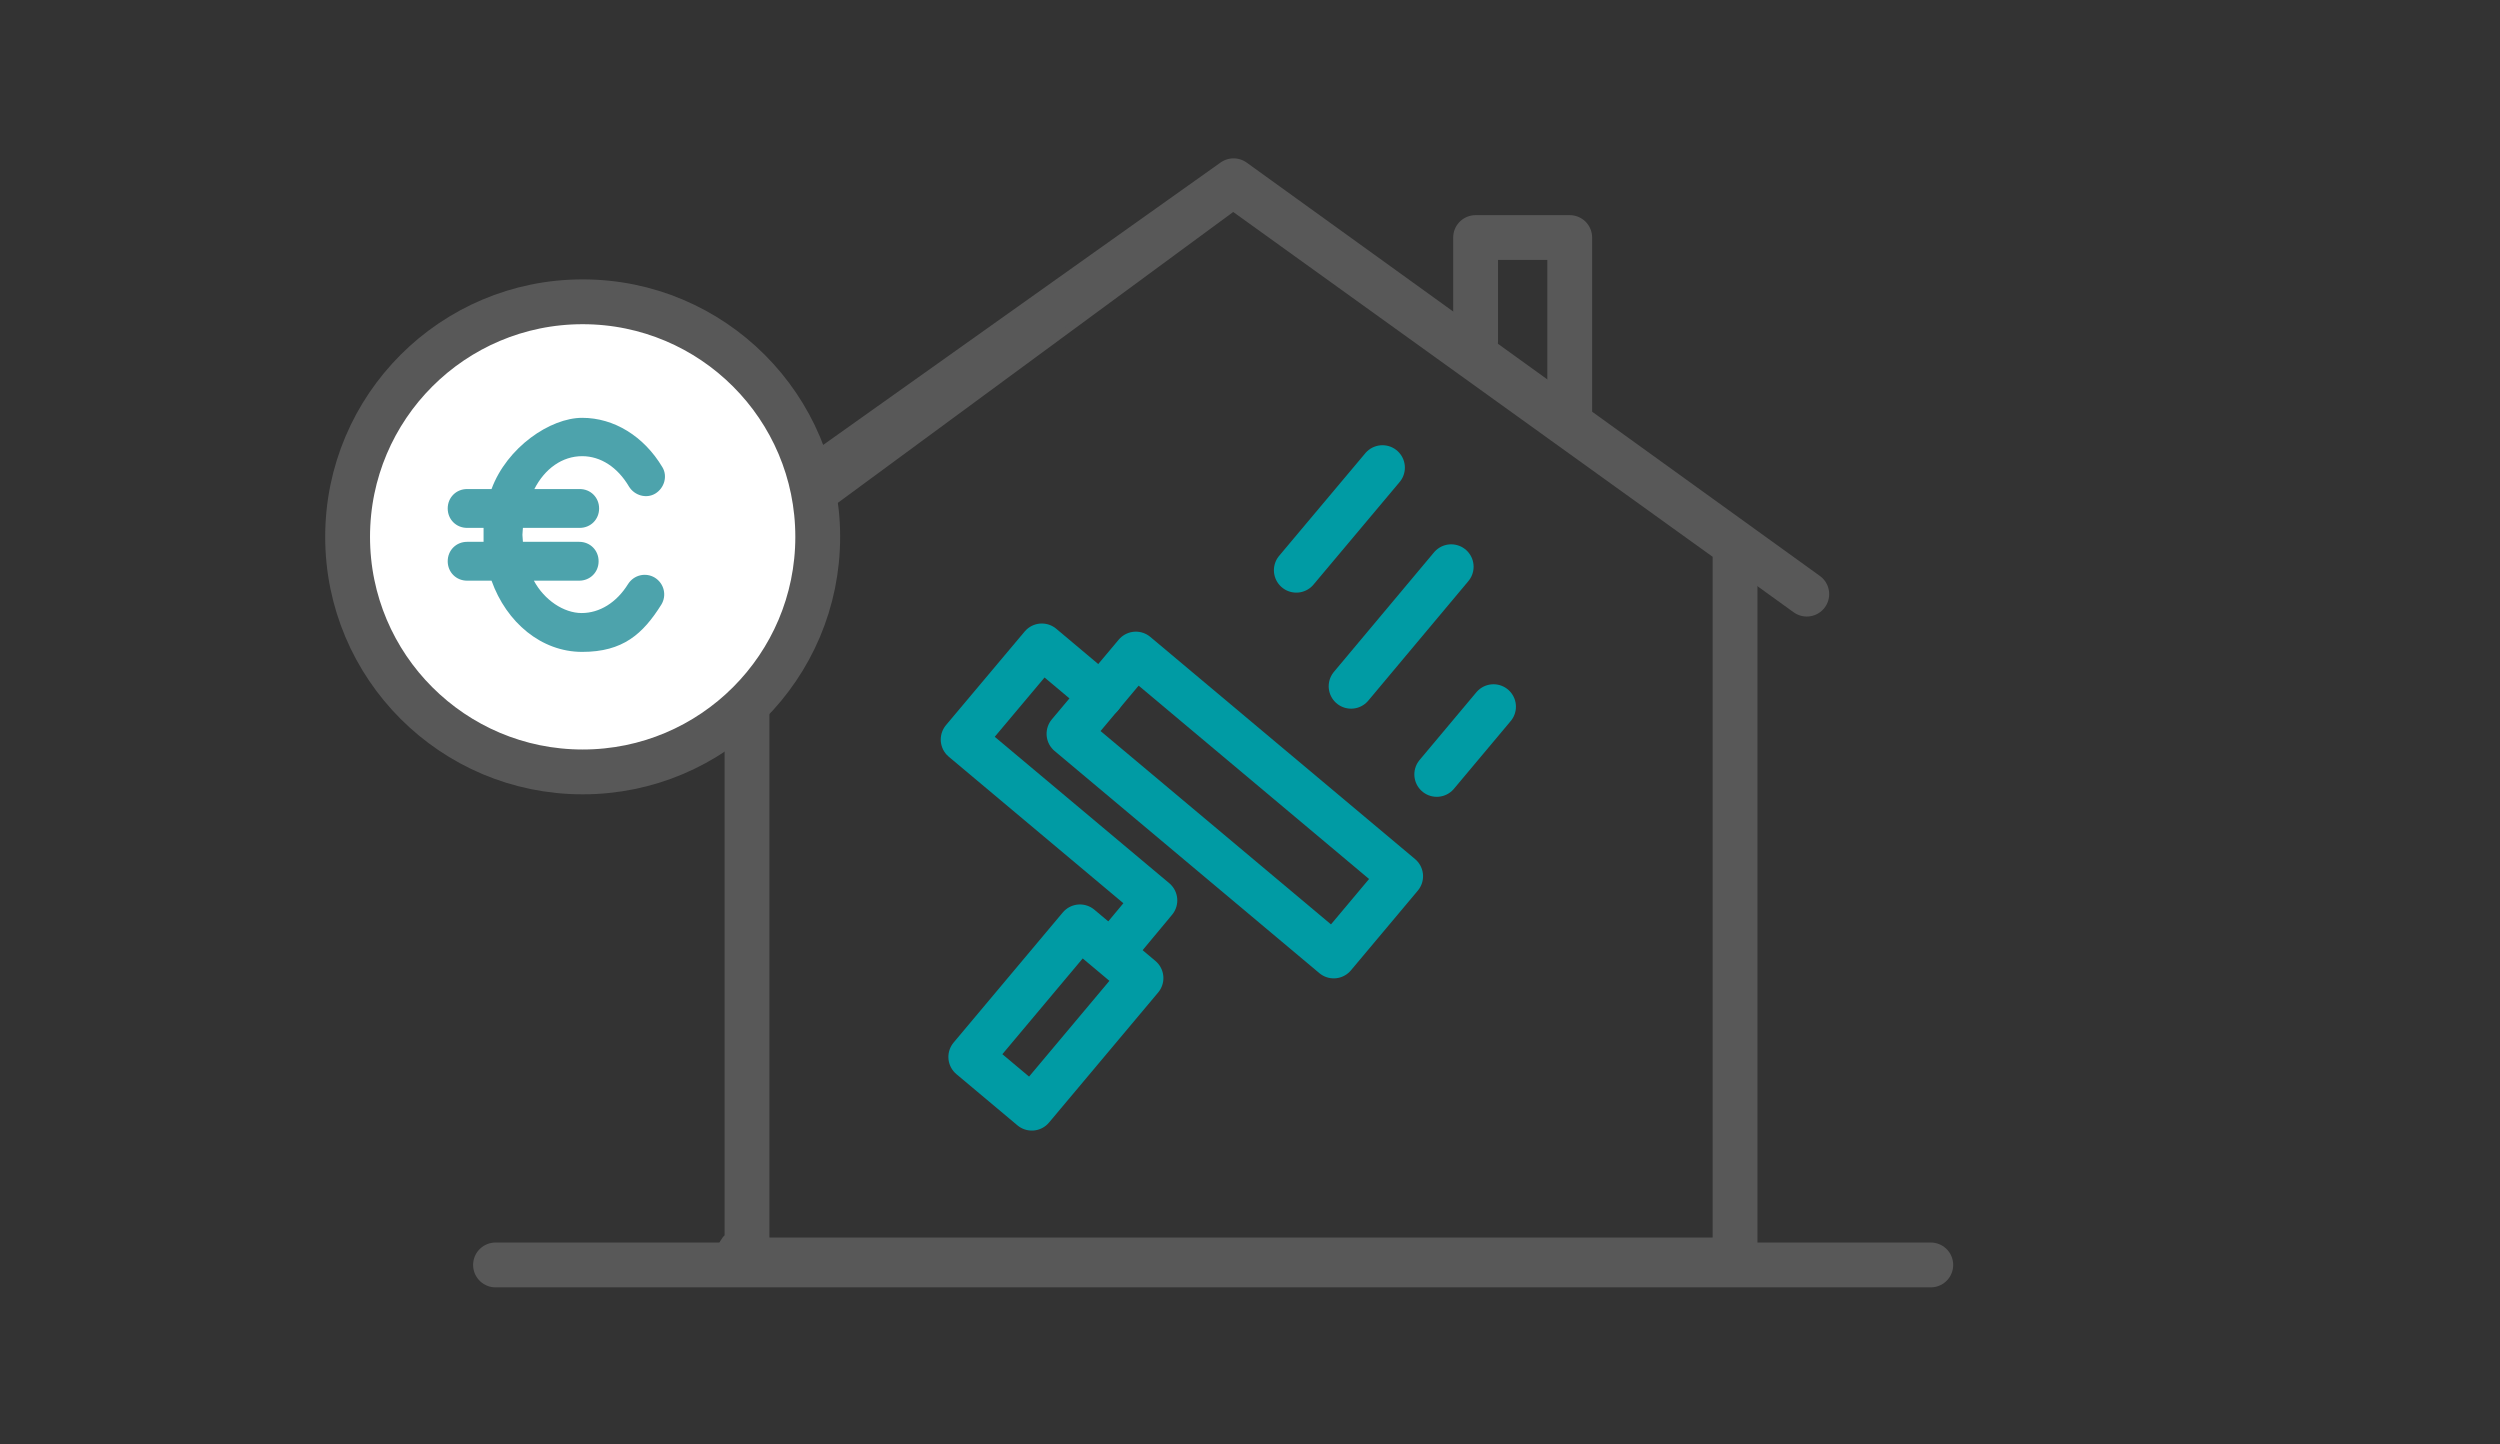 <?xml version="1.0" encoding="UTF-8"?>
<svg id="ingombro" xmlns="http://www.w3.org/2000/svg" viewBox="0 0 502 290">
  <rect x="0" y="0" width="502" height="290" fill="#333333" stroke="none"/>
  <path d="M150,251V108.8l97.6-71.8,100.8,72.5v143.5h-200.4s.4-2.9,2-2h0Z" style="fill: none; stroke: #585858; stroke-linecap: round; stroke-linejoin: round; stroke-width: 9px;"/>
  <polyline points="315.2 82.6 315.2 47.7 296.3 47.7 296.3 68.5" style="fill: none; stroke: #585858; stroke-linecap: round; stroke-linejoin: round; stroke-width: 9px;"/>
  <polyline points="130.9 119.3 247.7 36.3 362.8 119.3" style="fill: none; stroke: #585858; stroke-linecap: round; stroke-linejoin: round; stroke-width: 9px;"/>
  <line x1="99.5" y1="254" x2="387.7" y2="254" style="fill: none; stroke: #585858; stroke-linecap: round; stroke-linejoin: round; stroke-width: 9px;"/>
  <g>
    <circle cx="117" cy="107.8" r="47.2" style="fill: #fff; stroke: #585858; stroke-linecap: round; stroke-linejoin: round; stroke-width: 9px;"/>
    <path d="M116.9,91.6c3.7,0,7.1,2.2,9.4,6.1,1.1,1.8,3.5,2.5,5.3,1.4s2.5-3.5,1.4-5.3c-3.7-6.2-9.7-9.9-16.1-9.9s-15.1,5.9-18.2,14.3h-4.9c-2.2,0-3.9,1.7-3.9,3.9s1.7,3.9,3.9,3.9h3.3v2.8h-3.3c-2.2,0-3.9,1.7-3.9,3.9s1.7,3.9,3.9,3.9h4.9c3,8.4,10,14.3,18.2,14.3s12.2-3.6,15.9-9.5c1.1-1.8.6-4.2-1.3-5.4-1.8-1.1-4.2-.6-5.4,1.3-2.3,3.7-5.7,5.8-9.3,5.8s-7.5-2.6-9.6-6.5h9.1c2.2,0,3.9-1.7,3.9-3.9s-1.7-3.9-3.9-3.9h-11.3c0-.5-.1-.9-.1-1.4s.1-1,.1-1.4h11.4c2.2,0,3.9-1.7,3.9-3.9s-1.7-3.9-3.9-3.9h-9.1c2.1-4.1,5.6-6.6,9.6-6.6h0Z" style="fill: #4da3ac;"/>
  </g>
  <g>
    <rect x="194.97" y="196.32" width="34.1" height="16" transform="translate(-80.78 235.4) rotate(-50)" style="fill: none; stroke: #009ba4; stroke-linecap: round; stroke-linejoin: round; stroke-width: 9px;"/>
    <polyline points="223.5 190.9 231.9 180.8 193.4 148.5 209.2 129.7 221.1 139.7" style="fill: none; stroke: #009ba4; stroke-linecap: round; stroke-linejoin: round; stroke-width: 9px;"/>
    <rect x="237.5" y="126.95" width="20.9" height="69.4" transform="translate(-35.26 247.68) rotate(-50)" style="fill: none; stroke: #009ba4; stroke-linecap: round; stroke-linejoin: round; stroke-width: 9px;"/>
    <line x1="260.3" y1="114.5" x2="277.6" y2="93.9" style="fill: none; stroke: #009ba4; stroke-linecap: round; stroke-linejoin: round; stroke-width: 9px;"/>
    <line x1="271.3" y1="137.8" x2="291.4" y2="113.8" style="fill: none; stroke: #009ba4; stroke-linecap: round; stroke-linejoin: round; stroke-width: 9px;"/>
    <line x1="288.5" y1="155.5" x2="299.9" y2="141.9" style="fill: none; stroke: #009ba4; stroke-linecap: round; stroke-linejoin: round; stroke-width: 9px;"/>
  </g>
</svg>